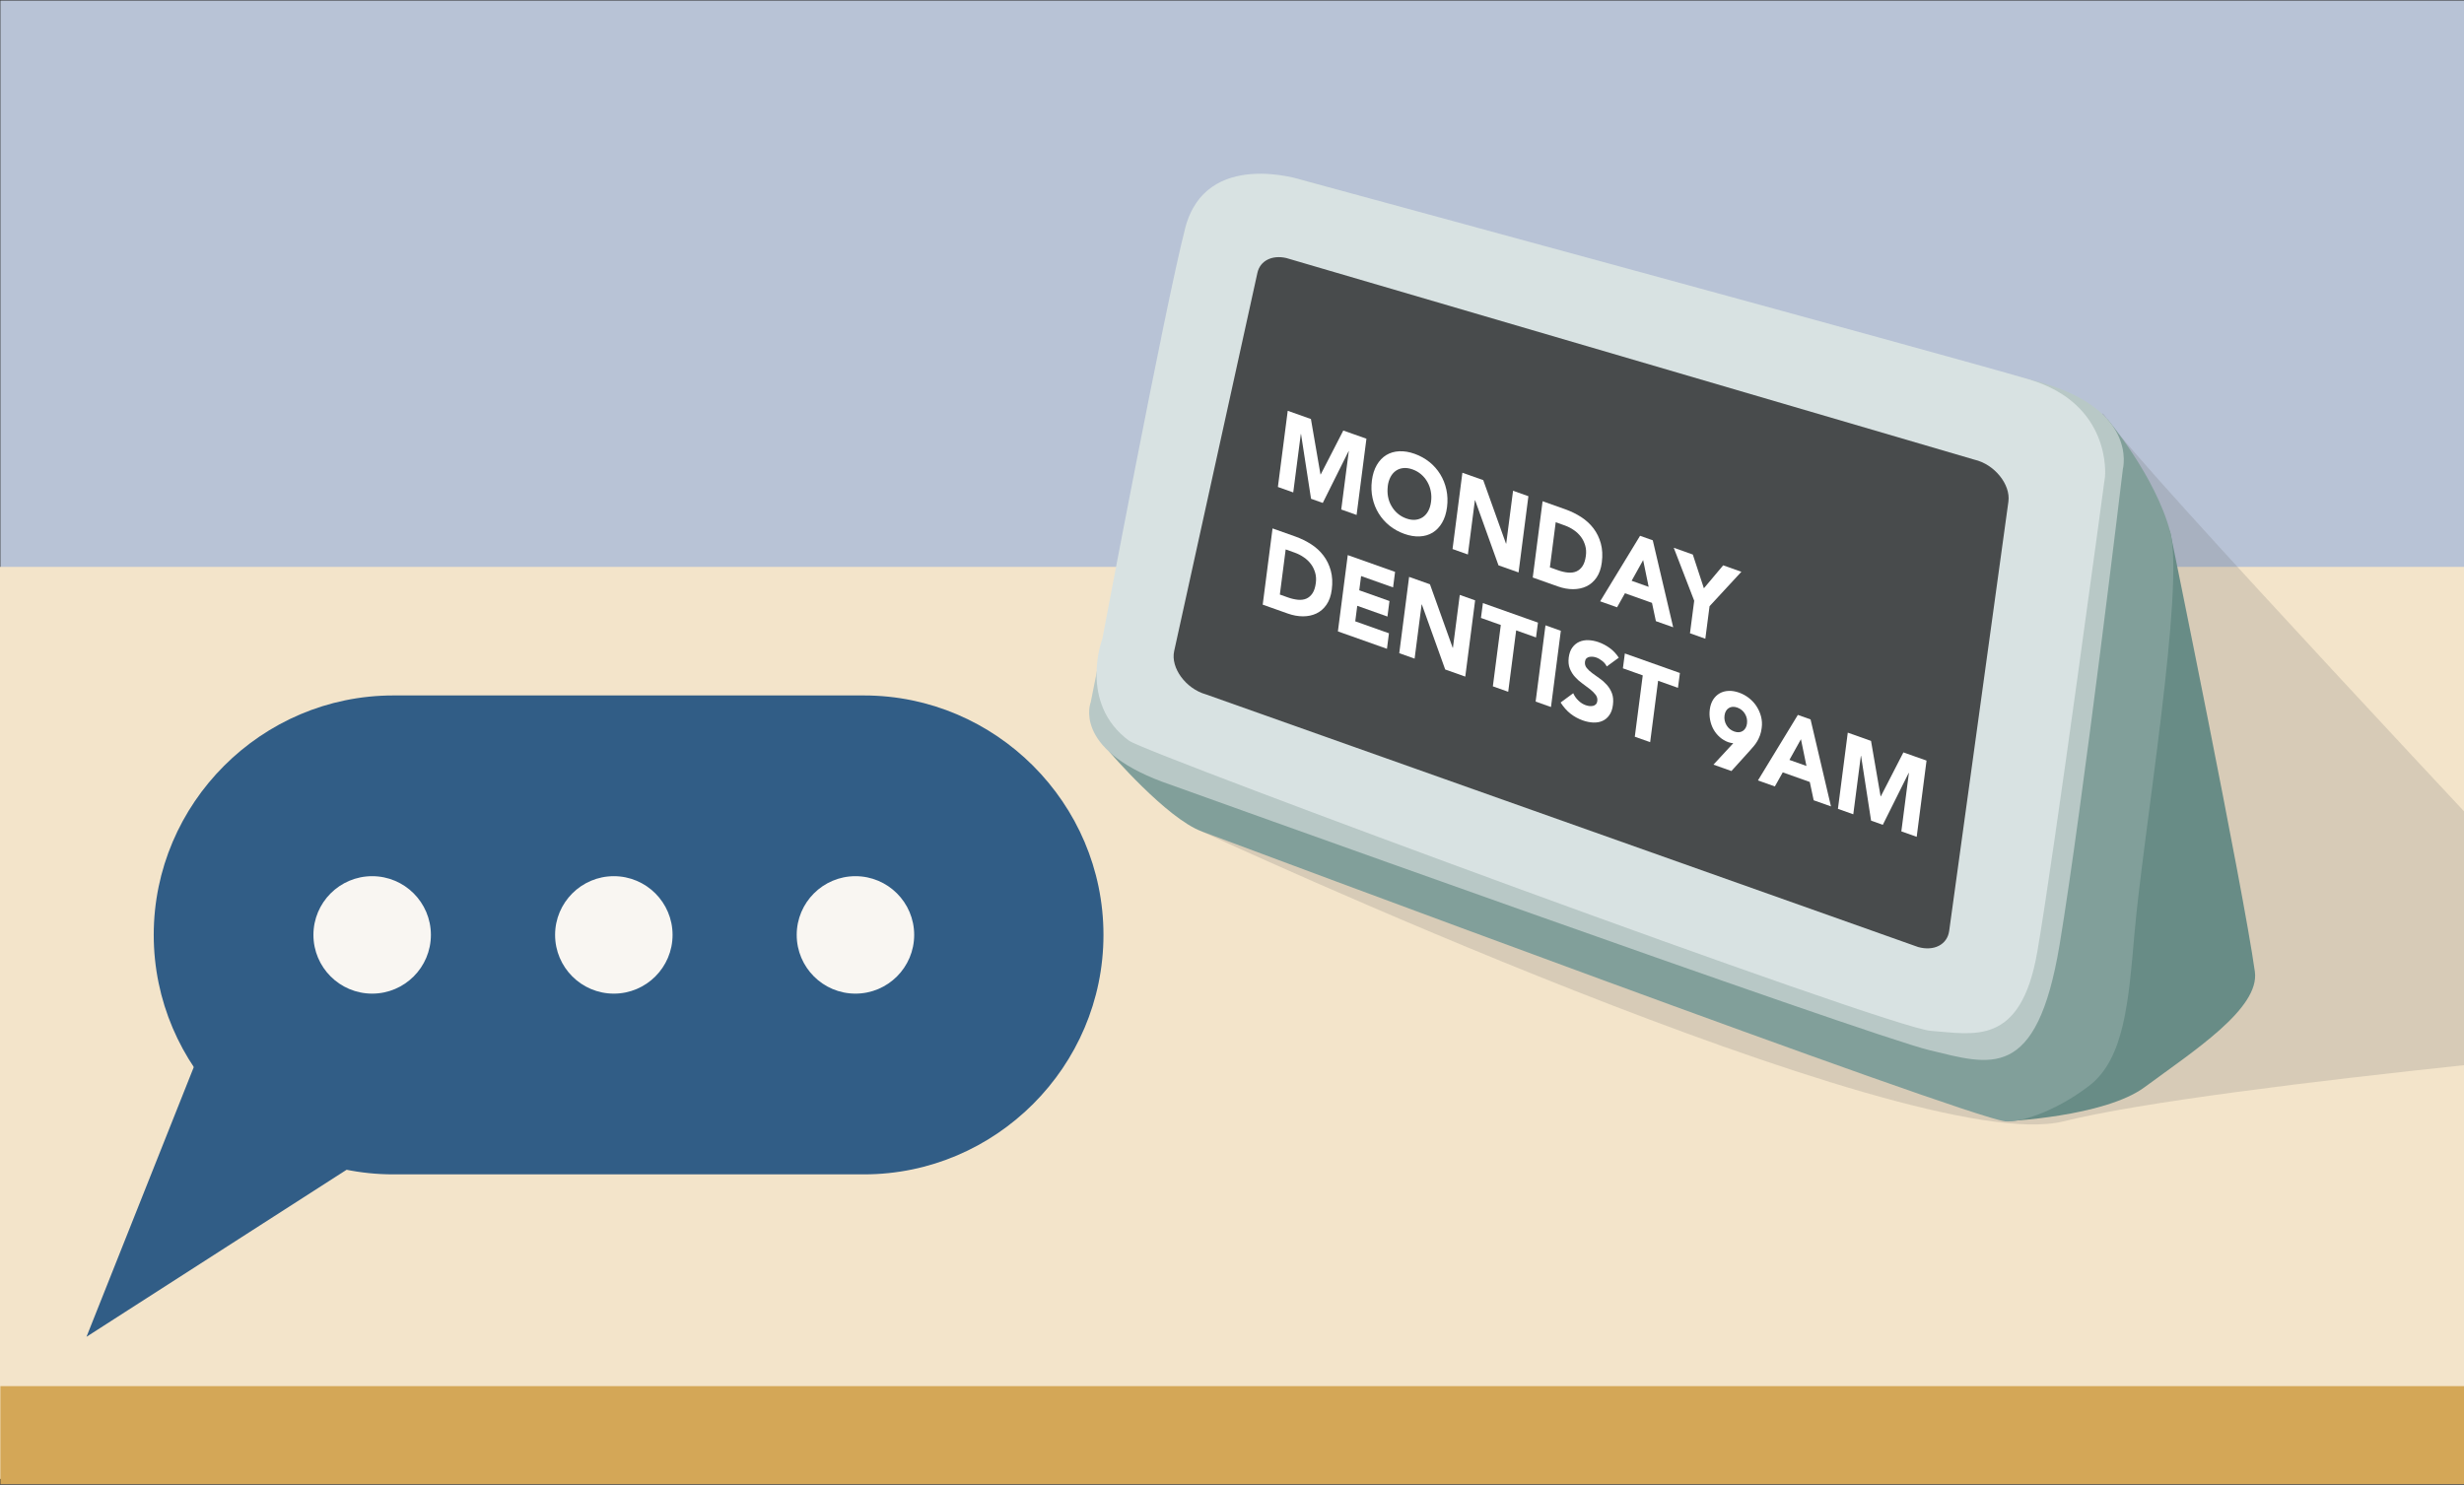 <?xml version="1.0" encoding="UTF-8"?>
<svg id="Squarish" xmlns="http://www.w3.org/2000/svg" xmlns:xlink="http://www.w3.org/1999/xlink" viewBox="0 0 443 267">
  <rect x="0" y="0" width="443" height="267" fill="#333333" stroke="none"/>
  <defs>
    <style>
      .cls-1 {
        fill: none;
      }

      .cls-2 {
        clip-path: url(#clippath);
      }

      .cls-3 {
        fill: #f3e4ca;
      }

      .cls-4 {
        fill: #f9f6f2;
      }

      .cls-5 {
        fill: #688c86;
      }

      .cls-6 {
        fill: #fff;
      }

      .cls-7 {
        fill: #819f9a;
      }

      .cls-8 {
        fill: #b8c3d6;
      }

      .cls-9 {
        fill: #b8c8c6;
      }

      .cls-10 {
        fill: #d4a757;
      }

      .cls-11 {
        fill: #d8e2e2;
      }

      .cls-12 {
        fill: #484b4c;
      }

      .cls-13 {
        fill: #315d86;
      }

      .cls-14 {
        fill: #6b6b6b;
        opacity: .2;
      }
    </style>
    <clipPath id="clippath">
      <rect class="cls-1" x="0" y=".1" width="443.01" height="266.79"/>
    </clipPath>
  </defs>
  <g class="cls-2">
    <rect class="cls-8" x=".07" y=".1" width="448" height="238.9"/>
    <path class="cls-3" d="m.07,265.94h448V101.94H0v164.01s.05,0,.07,0Z"/>
    <path class="cls-10" d="m.13,268.08h447.93v-18.82H.07v18.82s.05,0,.07,0Z"/>
    <g>
      <g>
        <path class="cls-14" d="m216.04,149.51s127.27,59.03,154.94,52.14,124.78-15.2,124.78-15.2l-38.53-25.36s-73.05-77.75-78.29-85.63c-5.24-7.87,12.21,28.61,12.21,28.61l-175.11,45.44"/>
        <g>
          <path class="cls-5" d="m390.18,95.66s13.15,64.2,15.22,79.06c.92,6.61-10.95,14.23-19.82,20.78-7.28,5.37-25.07,6.14-25.07,6.14,0,0,3.03-148.64,29.67-105.99Z"/>
          <path class="cls-7" d="m199.46,135.2s10.23,11.93,16.58,14.3c6.35,2.37,137.14,51.29,144.46,52.14,2.34.27,8.68-1.49,15.07-6.36,6.39-4.87,7.12-15.21,8.19-27.47,1.57-18.01,9.07-62.12,6.42-72.16-2.65-10.03-11.24-20.21-11.24-20.21l-150.41-35.73-29.07,95.47Z"/>
          <path class="cls-9" d="m213.09,41.04l-16.99,85.24s-3.35,8.26,12.85,14.3c0,0,126.96,45.64,137.91,48.26,10.95,2.62,19.3,5.85,23.43-18.93,4.12-24.78,11.38-85.57,11.38-85.57,0,0,3.05-11.4-16.88-16.12-19.93-4.73-130.7-35.86-130.7-35.86,0,0-17.29-4.21-21,8.68Z"/>
          <path class="cls-11" d="m203.07,133.25c2.99,2.18,136.42,51.57,144.06,52.12s16.17,2.95,19.15-14.19c2.98-17.15,12.18-85.52,12.18-85.52,0,0,1.3-13.02-13.68-17.44-14.98-4.42-130.7-35.86-130.7-35.86,0,0-17.3-5.72-21,8.68-3.7,14.4-14.88,73.79-14.88,73.79,0,0-4.42,11.66,4.86,18.42Z"/>
          <path class="cls-12" d="m211.1,117.09l14.97-68.03c.47-2.15,2.6-3.25,5.19-2.66l123.72,36.26c3.59.82,6.53,4.45,6.11,7.54l-10.65,77.21c-.34,2.45-2.72,3.69-5.58,2.89l-128.04-45.43c-3.62-1.01-6.38-4.77-5.72-7.78Z"/>
        </g>
      </g>
      <g>
        <path class="cls-6" d="m228.78,95.02l4.14,1.47c1,.36,1.94.82,2.81,1.38.87.56,1.61,1.24,2.21,2.03.6.79,1.04,1.69,1.32,2.71.28,1.02.34,2.15.18,3.4-.14,1.11-.46,2.02-.95,2.73-.49.71-1.1,1.24-1.82,1.58-.72.34-1.53.51-2.41.51-.89,0-1.8-.17-2.73-.5l-4.51-1.6,1.77-13.71Zm1.34,11.9l1.43.51c.63.23,1.24.36,1.8.42.57.05,1.07-.01,1.51-.2.44-.19.81-.51,1.11-.96.3-.45.5-1.07.6-1.84.09-.67.05-1.3-.12-1.87-.17-.58-.42-1.1-.77-1.56s-.77-.87-1.28-1.21c-.5-.35-1.04-.62-1.62-.83l-1.63-.58-1.05,8.13Z"/>
        <path class="cls-6" d="m242.31,99.82l8.51,3.02-.36,2.79-5.75-2.04-.33,2.56,5.43,1.93-.36,2.79-5.43-1.93-.36,2.79,6.06,2.15-.36,2.79-8.82-3.13,1.77-13.71Z"/>
        <path class="cls-6" d="m253.34,103.74l3.75,1.33,4.09,11.42h.04s1.23-9.51,1.23-9.51l2.76.98-1.77,13.71-3.61-1.28-4.2-11.7h-.04s-1.26,9.75-1.26,9.75l-2.76-.98,1.77-13.71Z"/>
        <path class="cls-6" d="m269.83,112.39l-3.57-1.27.35-2.67,9.9,3.51-.35,2.67-3.57-1.27-1.43,11.04-2.76-.98,1.43-11.04Z"/>
        <path class="cls-6" d="m277.86,112.45l2.76.98-1.77,13.71-2.76-.98,1.77-13.71Z"/>
        <path class="cls-6" d="m288.88,119.86c-.18-.39-.46-.73-.82-1.01-.36-.28-.72-.49-1.06-.61-.2-.07-.41-.12-.63-.14-.22-.02-.43-.01-.63.03-.2.04-.37.13-.52.27-.14.14-.23.34-.26.6-.05.41.05.78.3,1.1.25.32.58.63,1,.94.41.31.85.63,1.33.96.48.33.91.71,1.3,1.15.39.44.7.94.92,1.52.22.58.28,1.27.18,2.07s-.31,1.38-.65,1.86c-.33.48-.74.82-1.24,1.04-.49.22-1.04.31-1.65.29-.61-.03-1.23-.15-1.88-.38-.81-.29-1.55-.69-2.21-1.21-.66-.52-1.25-1.19-1.78-2.01l2.27-1.67c.23.51.54.96.95,1.34.4.38.83.65,1.29.81.22.08.46.13.69.16.24.02.46,0,.65-.04s.37-.15.5-.29c.14-.14.22-.33.25-.58.05-.41-.05-.79-.31-1.13-.26-.34-.59-.67-1.01-1-.41-.32-.87-.66-1.35-1.01-.49-.35-.93-.74-1.33-1.18-.4-.44-.71-.94-.94-1.51s-.29-1.23-.2-1.99c.1-.74.31-1.34.65-1.8s.75-.8,1.24-1.02c.49-.22,1.04-.32,1.64-.3.6.02,1.21.14,1.82.35.71.25,1.38.6,2.01,1.06.63.45,1.18,1.03,1.64,1.74l-2.18,1.59Z"/>
        <path class="cls-6" d="m295.35,121.45l-3.57-1.27.35-2.67,9.9,3.51-.35,2.67-3.57-1.27-1.43,11.04-2.76-.98,1.43-11.04Z"/>
        <path class="cls-6" d="m311.64,133.65c-.15-.01-.29-.03-.44-.06-.14-.02-.29-.06-.45-.12-.59-.21-1.11-.52-1.56-.92-.45-.4-.83-.87-1.12-1.39-.29-.52-.49-1.09-.61-1.71-.12-.62-.14-1.23-.06-1.85.09-.71.3-1.31.61-1.8.32-.49.71-.86,1.18-1.13.47-.26,1-.41,1.6-.43.6-.03,1.22.08,1.88.31.65.23,1.24.56,1.79.99.54.43,1,.92,1.36,1.49.36.56.63,1.17.8,1.83.17.66.21,1.35.11,2.06-.06.49-.16.92-.3,1.3-.14.38-.3.72-.48,1.04-.18.31-.39.6-.61.87-.22.26-.46.54-.7.81l-3.35,3.71-3.23-1.15,3.57-3.86Zm-1.59-4.98c-.08.62.04,1.2.36,1.74.32.54.78.91,1.38,1.13.6.21,1.11.18,1.54-.09.42-.28.68-.72.76-1.34s-.04-1.2-.36-1.74c-.32-.54-.78-.91-1.38-1.13-.6-.21-1.11-.18-1.54.09-.42.27-.68.72-.76,1.34Z"/>
        <path class="cls-6" d="m323.24,128.56l2.28.81,3.67,15.64-3.11-1.1-.7-3.29-4.86-1.73-1.42,2.53-3.04-1.08,7.18-11.79Zm.55,4.37l-2.07,3.72,3.06,1.09-.99-4.81Z"/>
        <path class="cls-6" d="m332.22,131.75l4.17,1.48,1.72,9.97h.04s4.06-7.9,4.06-7.9l4.16,1.47-1.77,13.71-2.76-.98,1.36-10.51h-.04s-4.65,9.33-4.65,9.33l-2.11-.75-1.8-11.64h-.04s-1.36,10.5-1.36,10.5l-2.76-.98,1.77-13.71Z"/>
      </g>
      <g>
        <path class="cls-6" d="m231.52,73.87l4.17,1.48,1.72,9.97h.04s4.06-7.9,4.06-7.9l4.16,1.47-1.77,13.71-2.76-.98,1.36-10.51h-.03s-4.65,9.33-4.65,9.33l-2.11-.75-1.8-11.64h-.04s-1.36,10.5-1.36,10.5l-2.76-.98,1.77-13.71Z"/>
        <path class="cls-6" d="m246.65,86.41c.14-1.1.44-2.03.89-2.8.45-.77,1.02-1.36,1.7-1.78.68-.41,1.46-.64,2.33-.68.87-.04,1.79.11,2.77.46.98.35,1.86.84,2.64,1.46s1.43,1.36,1.95,2.2c.52.84.89,1.76,1.11,2.77.22,1.01.26,2.06.12,3.16s-.44,2.03-.89,2.8c-.45.77-1.02,1.36-1.7,1.78-.68.41-1.46.64-2.33.68-.87.04-1.79-.11-2.77-.46-.98-.35-1.86-.84-2.64-1.46-.78-.63-1.43-1.36-1.95-2.2-.52-.84-.89-1.76-1.11-2.77-.22-1.01-.26-2.06-.12-3.16Zm2.86,1.02c-.08.65-.07,1.27.04,1.87.11.6.31,1.16.61,1.67.29.52.66.97,1.11,1.36.45.39.97.69,1.56.9.59.21,1.14.29,1.64.24.5-.05.95-.21,1.35-.48.39-.27.72-.64.97-1.11.25-.47.42-1.03.5-1.67s.07-1.25-.05-1.86c-.11-.61-.32-1.17-.61-1.68-.29-.52-.66-.97-1.11-1.36-.45-.39-.97-.69-1.56-.9-.59-.21-1.14-.29-1.64-.24-.51.05-.96.21-1.35.48-.39.27-.72.65-.97,1.12-.25.48-.42,1.03-.5,1.66Z"/>
        <path class="cls-6" d="m262.92,85.01l3.75,1.33,4.09,11.42h.04s1.23-9.51,1.23-9.51l2.76.98-1.77,13.71-3.61-1.28-4.2-11.7h-.04s-1.26,9.75-1.26,9.75l-2.76-.98,1.77-13.71Z"/>
        <path class="cls-6" d="m277.33,90.13l4.14,1.47c1,.36,1.94.82,2.81,1.38.87.57,1.61,1.24,2.21,2.03.6.79,1.04,1.69,1.32,2.71.28,1.02.34,2.15.18,3.41-.14,1.11-.46,2.02-.95,2.73s-1.1,1.24-1.82,1.58c-.72.34-1.53.51-2.41.51-.89,0-1.8-.17-2.73-.5l-4.51-1.6,1.77-13.71Zm1.34,11.9l1.43.51c.64.23,1.24.37,1.8.42.57.05,1.07-.01,1.51-.2.44-.19.81-.51,1.11-.96.3-.45.5-1.07.6-1.84.09-.67.05-1.3-.12-1.87-.17-.58-.42-1.1-.77-1.56s-.77-.87-1.28-1.21c-.5-.35-1.04-.62-1.62-.83l-1.63-.58-1.05,8.13Z"/>
        <path class="cls-6" d="m294.87,96.35l2.28.81,3.67,15.64-3.11-1.1-.7-3.29-4.86-1.73-1.42,2.53-3.04-1.08,7.18-11.79Zm.55,4.37l-2.07,3.72,3.06,1.09-.99-4.81Z"/>
        <path class="cls-6" d="m304.6,108.03l-3.68-9.53,3.43,1.22,1.99,6.07,3.47-4.13,3.27,1.16-5.72,6.19-.76,5.85-2.76-.98.76-5.85Z"/>
      </g>
    </g>
    <g>
      <path class="cls-13" d="m155.33,211.18h-84.63c-23.68,0-43.06-19.38-43.06-43.06h0c0-23.68,19.38-43.06,43.06-43.06h84.63c23.68,0,43.06,19.38,43.06,43.06h0c0,23.68-19.38,43.06-43.06,43.06Z"/>
      <polygon class="cls-13" points="15.55 240.39 46.68 162.12 86.54 194.79 15.55 240.39"/>
      <path class="cls-4" d="m77.47,168.12c0,5.83-4.73,10.56-10.56,10.56-5.83,0-10.56-4.73-10.56-10.56,0-5.83,4.73-10.56,10.56-10.56,5.83,0,10.56,4.73,10.56,10.56Z"/>
      <path class="cls-4" d="m120.92,168.12c0,5.83-4.73,10.56-10.56,10.56-5.83,0-10.56-4.73-10.56-10.56s4.73-10.56,10.56-10.56c5.83,0,10.56,4.73,10.56,10.56Z"/>
      <path class="cls-4" d="m164.36,168.12c0,5.83-4.73,10.56-10.56,10.56-5.83,0-10.56-4.73-10.56-10.56,0-5.83,4.73-10.56,10.56-10.56,5.83,0,10.56,4.73,10.56,10.56Z"/>
    </g>
  </g>
</svg>